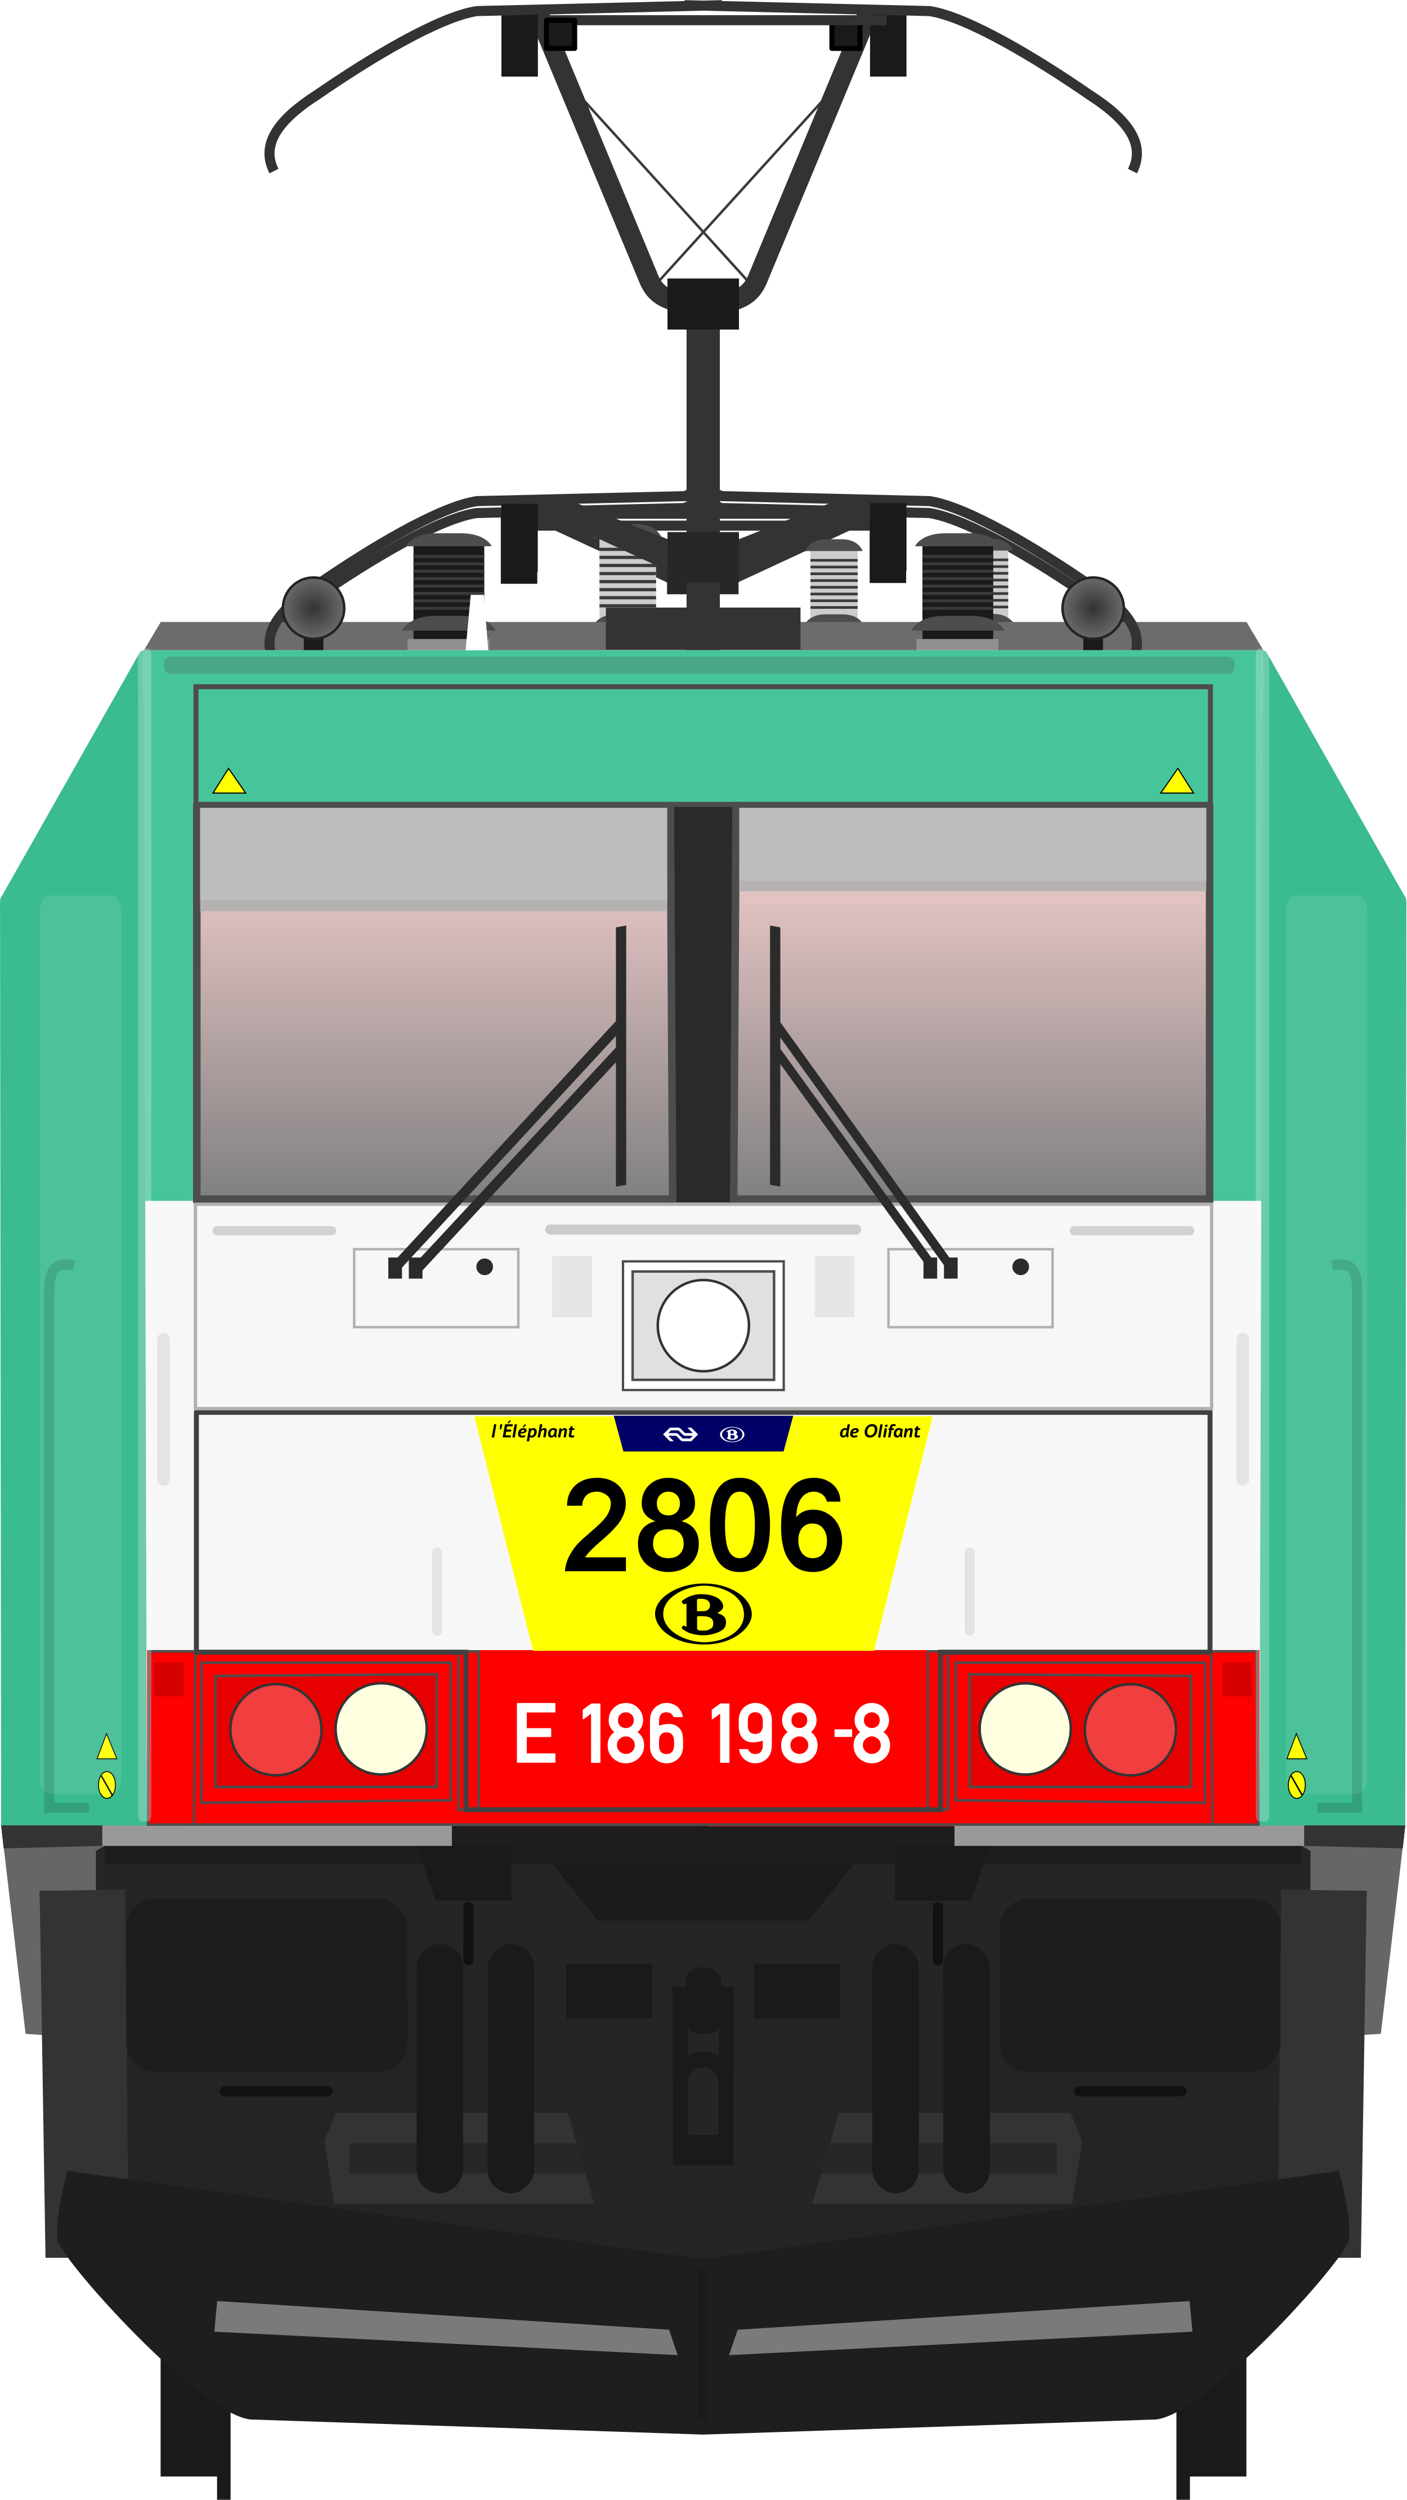 <?xml version="1.0" encoding="utf-8" standalone="no"?>
<!DOCTYPE svg PUBLIC "-//W3C//DTD SVG 1.1//EN" "http://www.w3.org/Graphics/SVG/1.1/DTD/svg11.dtd">
<svg version="1.1" width="290.89" height="516.46" xmlns="http://www.w3.org/2000/svg" xmlns:xlink="http://www.w3.org/1999/xlink">
<defs>
<linearGradient id="linearGradient6659"><stop stop-color="#333" offset="0"/><stop stop-color="#6c6c6c" offset="1"/></linearGradient>
<filter id="filter5092" x="-.314" y="-1.215" width="1.628" height="3.43" color-interpolation-filters="sRGB"><feGaussianBlur stdDeviation="13.84"/></filter>
<filter id="filter5092-1" x="-.314" y="-1.215" width="1.628" height="3.43" color-interpolation-filters="sRGB"><feGaussianBlur stdDeviation="13.84"/></filter>
<linearGradient id="linearGradient4798" x1="61.277" x2="169.78" y1="317.29" y2="316.65" gradientUnits="userSpaceOnUse"><stop stop-color="#ffd5d5" offset="0"/><stop stop-color="#808080" offset="1"/></linearGradient>
<linearGradient id="linearGradient6013" x1="84.508" x2="84.508" y1="163.72" y2="242.15" gradientTransform="matrix(1.102 0 0 1.102 -10.992 -81.878)" gradientUnits="userSpaceOnUse" xlink:href="#linearGradient4798"/>
<linearGradient id="linearGradient6021" x1="195.05" x2="195.05" y1="164.65" y2="242.15" gradientTransform="matrix(1.102 0 0 1.102 -10.988 -81.878)" gradientUnits="userSpaceOnUse" xlink:href="#linearGradient4798"/>
<radialGradient id="radialGradient6661" cx="-217.25" cy="124.75" r="6.344" gradientUnits="userSpaceOnUse" xlink:href="#linearGradient6659"/>
<radialGradient id="radialGradient6669" cx="62.316" cy="124.75" r="6.344" gradientUnits="userSpaceOnUse" xlink:href="#linearGradient6659"/>
<filter id="filter8046" x="-1.2" y="-.059" width="3.399" height="1.117" color-interpolation-filters="sRGB"><feGaussianBlur stdDeviation="0.823"/></filter>
<filter id="filter1348" x="-.774" y="-.11" width="2.547" height="1.219" color-interpolation-filters="sRGB"><feGaussianBlur stdDeviation="8.48"/></filter>
<filter id="filter1348-3" x="-.774" y="-.11" width="2.547" height="1.219" color-interpolation-filters="sRGB"><feGaussianBlur stdDeviation="8.48"/></filter>
<filter id="filter1550" x="-.687" y="-.014" width="2.374" height="1.028" color-interpolation-filters="sRGB"><feGaussianBlur stdDeviation="1.412"/></filter>
<filter id="filter1550-3" x="-.687" y="-.014" width="2.374" height="1.028" color-interpolation-filters="sRGB"><feGaussianBlur stdDeviation="1.412"/></filter>
<filter id="filter1657" x="-.03" y="-1.859" width="1.06" height="4.718" color-interpolation-filters="sRGB"><feGaussianBlur stdDeviation="2.754"/></filter>
</defs>
<g transform="matrix(1.04 0 0 1.04 -.059 4.53)" fill="#333">
<path d="m134.32 112.12-30.659-14.222 8.333-1.012 23.56 9.331z"/>
<path d="m145.07 112.12 30.659-14.222-8.333-1.012-23.56 9.331z"/>
</g>
<rect x="125.17" y="127.99" width="40.253" height="8.686" fill="#333"/>
<path d="m56.511 139.07c-2.907-5.766 1.341-10.911 8.911-15.766 10.778-7.434 25.202-16.136 33.075-17.309l50.663-1.22m84.922 34.291c2.907-5.766-1.341-10.911-8.911-15.766-10.778-7.434-25.202-16.136-33.075-17.309l-50.667-1.217" fill="none" stroke="#333" stroke-width="2.081"/>
<path d="m107.37 108.6h39.758m36.108 0h-39.758" fill="none" stroke="#333" stroke-width="2.081"/>
<g stroke-width="1.04">
<rect x="103.54" y="106.56" width="7.54" height="14.052" fill="#1a1a1a"/>
<rect transform="scale(-1,1)" x="-187.34" y="106.4" width="7.54" height="14.052" fill="#1a1a1a"/>
<rect x="137.91" y="112.39" width="14.784" height="10.387" fill="#272727"/>
</g>
<g transform="matrix(1 0 0 1 -36.734 -155.87)" fill="#1a1a1a">
<g transform="translate(-1.67,4.427)">
<rect x="71.611" y="627.74" width="13.436" height="35.357"/>
<rect x="83.278" y="647.91" width="2.796" height="20" stroke-width="1.07"/>
</g>
<rect transform="scale(-1,1)" x="-294.42" y="632.17" width="13.436" height="35.357"/>
<rect transform="scale(-1,1)" x="-282.75" y="652.34" width="2.796" height="20" stroke-width="1.07"/>
</g>
<g transform="matrix(.944 0 0 .944 10.382 73.166)">
<g transform="matrix(.736 0 0 1.002 133.85 -79.109)">
<rect x="89.144" y="120.51" width="14.067" height="22.166" fill="#ccc" stroke-width="2.504"/>
<rect x="87.969" y="140.28" width="16.272" height="2.69" fill="#909090"/>
<path d="m93.318 135.68h5.188c5.781-0.055 6.969 2.938 6.969 2.938h-18.589s1.219-2.882 6.438-2.938z" fill="#4d4d4d"/>
<path d="m93.563 119.28h4.744c5.287-0.049 6.372 2.584 6.372 2.584h-17.005s1.115-2.535 5.887-2.584z" fill="#4d4d4d"/>
<g fill="#3a3a3a">
<rect x="89.144" y="123.59" width="14.067" height=".585"/>
<rect x="89.144" y="125.06" width="14.067" height=".585"/>
<rect x="89.144" y="126.53" width="14.067" height=".585"/>
<rect x="89.144" y="128.01" width="14.067" height=".585"/>
<rect x="89.144" y="129.48" width="14.067" height=".585"/>
<rect x="89.144" y="130.95" width="14.067" height=".585"/>
<rect x="89.144" y="132.42" width="14.067" height=".585"/>
<rect x="89.144" y="133.89" width="14.067" height=".585"/>
</g>
</g>
<g transform="matrix(1.102,0,0,1.102,-9.548,-81.878)" fill="none" stroke="#3b3b3b" stroke-width=".5">
<path d="m129.04 60.447 36.8-40.528"/>
<path d="m147.9 60.447-36.8-40.528"/>
</g>
<g transform="matrix(.736 0 0 1.002 100.88 -79.007)">
<rect x="89.144" y="120.51" width="14.067" height="22.166" fill="#ccc" stroke-width="2.504"/>
<rect x="87.969" y="140.28" width="16.272" height="2.69" fill="#909090"/>
<path d="m93.318 135.68h5.188c5.781-0.055 6.969 2.938 6.969 2.938h-18.589s1.219-2.882 6.438-2.938z" fill="#4d4d4d"/>
<path d="m93.563 119.28h4.744c5.287-0.049 6.372 2.584 6.372 2.584h-17.005s1.115-2.535 5.887-2.584z" fill="#4d4d4d"/>
<g fill="#3a3a3a">
<rect x="89.144" y="123.59" width="14.067" height=".585"/>
<rect x="89.144" y="125.06" width="14.067" height=".585"/>
<rect x="89.144" y="126.53" width="14.067" height=".585"/>
<rect x="89.144" y="128.01" width="14.067" height=".585"/>
<rect x="89.144" y="129.48" width="14.067" height=".585"/>
<rect x="89.144" y="130.95" width="14.067" height=".585"/>
<rect x="89.144" y="132.42" width="14.067" height=".585"/>
<rect x="89.144" y="133.89" width="14.067" height=".585"/>
</g>
</g>
<g transform="matrix(.881 0 0 1.199 41.759 -105.81)">
<rect x="89.144" y="120.51" width="14.067" height="22.166" fill="#ccc" stroke-width="2.504"/>
<rect x="87.969" y="140.28" width="16.272" height="2.69" fill="#909090"/>
<path d="m93.318 135.68h5.188c5.781-0.055 6.969 2.938 6.969 2.938h-18.589s1.219-2.882 6.438-2.938z" fill="#4d4d4d"/>
<path d="m93.563 119.28h4.744c5.287-0.049 6.372 2.584 6.372 2.584h-17.005s1.115-2.535 5.887-2.584z" fill="#4d4d4d"/>
<g fill="#3a3a3a">
<rect x="89.144" y="123.59" width="14.067" height=".585"/>
<rect x="89.144" y="125.06" width="14.067" height=".585"/>
<rect x="89.144" y="126.53" width="14.067" height=".585"/>
<rect x="89.144" y="128.01" width="14.067" height=".585"/>
<rect x="89.144" y="129.48" width="14.067" height=".585"/>
<rect x="89.144" y="130.95" width="14.067" height=".585"/>
<rect x="89.144" y="132.42" width="14.067" height=".585"/>
<rect x="89.144" y="133.89" width="14.067" height=".585"/>
</g>
</g>
<g transform="matrix(1.102,0,0,1.102,-10.9,-75.267)" fill="#333">
<path d="m134.32 112.12-30.659-14.222 8.333-1.012 23.56 9.331z"/>
<path d="m145.07 112.12 30.659-14.222-8.333-1.012-23.56 9.331z"/>
</g>
<path d="m24.21 58.617-3.992 6.714s245.34-0.514 245.78 0l-3.992-6.714z" fill="#6c6c6c" stroke-width="1.102"/>
<rect x="121.7" y="55.461" width="42.622" height="9.197" fill="#333"/>
<g transform="matrix(1.102,0,0,1.102,-11.239,-81.878)">
<g transform="translate(94.399,-9.408)">
<rect x="89.144" y="120.51" width="14.067" height="22.166" fill="#1a1a1a" stroke-width="2.504"/>
<rect x="87.969" y="140.28" width="16.272" height="2.69" fill="#909090"/>
<path d="m93.318 135.68h5.188c5.781-0.055 6.969 2.938 6.969 2.938h-18.589s1.219-2.882 6.438-2.938z" fill="#4d4d4d"/>
<path d="m93.563 119.28h4.744c5.287-0.049 6.372 2.584 6.372 2.584h-17.005s1.115-2.535 5.887-2.584z" fill="#4d4d4d"/>
<g fill="#3a3a3a">
<rect x="89.144" y="123.59" width="14.067" height=".585"/>
<rect x="89.144" y="125.06" width="14.067" height=".585"/>
<rect x="89.144" y="126.53" width="14.067" height=".585"/>
<rect x="89.144" y="128.01" width="14.067" height=".585"/>
<rect x="89.144" y="129.48" width="14.067" height=".585"/>
<rect x="89.144" y="130.95" width="14.067" height=".585"/>
<rect x="89.144" y="132.42" width="14.067" height=".585"/>
<rect x="89.144" y="133.89" width="14.067" height=".585"/>
</g>
</g>
<g transform="translate(-6.749,-9.408)">
<rect x="89.144" y="120.51" width="14.067" height="22.166" fill="#1a1a1a" stroke-width="2.504"/>
<rect x="87.969" y="140.28" width="16.272" height="2.69" fill="#909090"/>
<path d="m93.318 135.68h5.188c5.781-0.055 6.969 2.938 6.969 2.938h-18.589s1.219-2.882 6.438-2.938z" fill="#4d4d4d"/>
<path d="m93.563 119.28h4.744c5.287-0.049 6.372 2.584 6.372 2.584h-17.005s1.115-2.535 5.887-2.584z" fill="#4d4d4d"/>
<g fill="#3a3a3a">
<rect x="89.144" y="123.59" width="14.067" height=".585"/>
<rect x="89.144" y="125.06" width="14.067" height=".585"/>
<rect x="89.144" y="126.53" width="14.067" height=".585"/>
<rect x="89.144" y="128.01" width="14.067" height=".585"/>
<rect x="89.144" y="129.48" width="14.067" height=".585"/>
<rect x="89.144" y="130.95" width="14.067" height=".585"/>
<rect x="89.144" y="132.42" width="14.067" height=".585"/>
<rect x="89.144" y="133.89" width="14.067" height=".585"/>
</g>
</g>
</g>
<path d="m48.999 67.189c-3.078-6.106 1.419-11.553 9.436-16.694 11.411-7.871 26.685-17.086 35.021-18.327l53.649-1.288m89.919 36.309c3.078-6.106-1.419-11.553-9.436-16.694-11.412-7.871-26.685-17.086-35.021-18.328l-53.649-1.288" fill="none" stroke="#333" stroke-width="2.204"/>
<g transform="matrix(1.102,0,0,1.102,-10.992,-81.878)">
<rect x="215.3" y="129.06" width="3.901" height="6.172" fill="#1a1a1a"/>
<circle transform="scale(-1,1)" cx="-217.25" cy="124.75" r="6.094" fill="url(#radialGradient6661)" stroke="#232323" stroke-linecap="round" stroke-linejoin="round" stroke-width=".5"/>
<rect x="60.365" y="128.92" width="3.901" height="6.172" fill="#1a1a1a"/>
<circle cx="62.316" cy="124.75" r="6.094" fill="url(#radialGradient6669)" stroke="#232323" stroke-linecap="round" stroke-linejoin="round" stroke-width=".5"/>
</g>
<path d="m102.85 34.93h42.098m38.233 0h-42.098" fill="none" stroke="#333" stroke-width="2.204"/>
<rect x="98.793" y="32.77" width="7.984" height="14.879" fill="#1a1a1a" stroke-width="1.102"/>
<path d="m143.01-11.941v89.222" fill="none" stroke="#333" stroke-width="7.293"/>
<rect transform="scale(-1,1)" x="-187.53" y="32.594" width="7.984" height="14.879" fill="#1a1a1a" stroke-width="1.102"/>
<path d="m106.48-75.626 24.316 58.429c1.375 3.554 3.315 6.887 15.605 6.17m33.152-64.599-24.316 58.429c-1.375 3.554-3.315 6.887-15.605 6.17" fill="none" stroke="#333" stroke-width="4.407"/>
<g stroke-width="1.102">
<path d="m-4.623 327.08 12.061 86.74 33.36 34.38c83.238 7.658 121.2 0.211 204.43 0l33.36-34.387 12.061-86.737z" fill="#242424"/>
<rect x="103.41" y="324.74" width="83.145" height="22.326" ry="0" fill="#1a1a1a"/>
<path d="m62.562 384.91-2.541 6.169 2.178 13.789h161.63l2.178-13.789-2.541-6.169h-82.382z" fill="#333"/>
<rect x="65.513" y="391.55" width="154.99" height="6.672" fill="#272727"/>
<path d="m9.215 326.49 1.089 32.661h95.446l15.969 54.437c20.728 4.821 21.971 4.805 42.587 0l15.969-54.437h95.444l1.089-32.661h-97.623l-13.066 16.33h-46.215l-13.066-16.33z" fill="#252525"/>
<path d="m20.465 64.82 0.363 256.94h244.36l0.36-256.94h-122.66z" fill="#f7f7f7"/>
<path d="m274.12 321.69-10.717 0.436h-121.58v8.388h132.3z" fill="#1d1d1d"/>
</g>
<g transform="matrix(1.059,0,0,1.059,422.69,-46.794)" fill="#fff">
<circle cx="148.67" cy="144.31" r="0"/>
<circle cx="148.67" cy="144.46" r="0"/>
<circle cx="148.67" cy="144.07" r="0"/>
<g transform="translate(-1e-5)">
<path d="m-312.18 93.942h2.743l0.959 12.548h-4.861z" fill="#fff"/>
</g>
</g>
<g stroke-width="1.102">
<path d="m20.465 64.82v120.49h245.08v-120.49h-122.65z" fill="#46c59a"/>
<path d="m134.72 98.688v87.026h16.582v-87.023s-16.533-0.128-16.582 0z" fill="#2a2a2a"/>
<path d="m21.191 283.63v38.57s244-7.7e-4 243.64 0v-38.57z" fill="#f00"/>
<path d="m31.797 283.9-0.33 37.924h223.09l-0.33-37.924h-62.029v34.658h-98.365v-34.658z" fill="none" stroke="#4d4d4d" stroke-width=".526"/>
</g>
<rect x="31.926" y="72.797" width="222.17" height="25.738" fill="none" stroke="#4d4d4d" stroke-linecap="round" stroke-width="1.102"/>
<path d="m253.92 99.294v85.646h-104.23l0.513-85.409z" fill="url(#linearGradient6021)" stroke="#4d4d4d" stroke-width="1.653"/>
<path d="m265.56 64.82c0.476 0.024 0.79 0.33 1.025 0.777l29.91 52.787c0.456 0.591 0.524 1.031 0.523 1.735l-0.247 202.37h-31.936z" fill="#3bbb90" stroke-width="1.102"/>
<path d="m280.79 199.46c5.181-1.103 5.262 2.214 5.444 5.444v113.23h-8.71" fill="none" stroke="#32a17b" stroke-width="2.204"/>
<path d="m249.83 289.28v24.316h-48.45v-24.678z" fill="#e70000" stroke="#4d4d4d" stroke-width=".551"/>
<path d="m261.21 215.61v30.666" fill="none" stroke="#e4e4e4" stroke-linecap="round" stroke-width="2.754"/>
<path d="m296.77 322.01-5.353 45.617-4.407 0.257 1.327-31.564h-12.318v-8.725l-1.903-1.099v-4.486z" fill="#666" stroke-width="1.102"/>
<path d="m288.33 336.31-1.283 80.321h-18.22l0.77-80.577z" fill="#333" stroke-width="1.102"/>
<circle transform="scale(-1,1)" cx="-213.54" cy="300.89" r="9.98" fill="#ffffe0" stroke="#333" stroke-linecap="round" stroke-linejoin="round" stroke-width=".551"/>
<circle transform="scale(-1,1)" cx="-236.58" cy="301.08" r="9.98" fill="#ff9494" fill-opacity=".424" stroke="#333" stroke-linecap="round" stroke-linejoin="round" stroke-width=".551"/>
<rect transform="scale(-1,1)" x="-173.01" y="352.24" width="18.872" height="11.976" ry="0" fill="#1a1a1a" stroke-width="1.102"/>
<path d="m205.68 326.49-3.992 11.976h-16.694v-11.976z" fill="#1a1a1a" stroke-width="1.102"/>
<path d="m194.43 339.9v11.614" fill="none" stroke="#111" stroke-linecap="round" stroke-width="2.204"/>
<path d="m247.78 380.2h-22.5" fill="none" stroke="#111" stroke-linecap="round" stroke-width="2.204"/>
<g stroke-width="1.102">
<path d="m263.2 286.29h-6.481v7.497h6.481z" fill="#d70000"/>
<rect transform="scale(-1,1)" x="-187.53" y="-75.626" width="7.984" height="14.879" fill="#1a1a1a"/>
<rect transform="scale(-1,1)" x="-177.37" y="-73.086" width="6.17" height="6.17" fill="#1a1a1a" stroke="#000" stroke-linecap="round" stroke-linejoin="round"/>
</g>
<path d="m148 396.31v-17.782c0-6.969-9.98-7.137-9.98 0v17.782" fill="none" stroke="#1a1a1a" stroke-width="3.305"/>
<path d="m252.92 317.04v-30.666h-54.618v30.122z" fill="none" stroke="#4d4d4d" stroke-width=".551"/>
<path d="m274.62 322.01h-76.575v4.473h76.575z" fill="#999" stroke-width="1.102"/>
<path d="m296.77 322.01h-22.137v4.473l21.593 0.544z" fill="#333" stroke-width="1.102"/>
<path d="m246.97 90.656 3.419 5.41h-7.171z" fill="#ff0" stroke="#000" stroke-width=".246"/>
<g transform="matrix(1.102,0,0,1.102,52.48,-288.77)" fill="#1a1a1a" fill-rule="evenodd">
<rect x="115.74" y="577.79" width="9.25" height="49.502" ry="4.625"/>
<rect x="129.87" y="577.79" width="9.25" height="49.502" ry="4.625"/>
</g>
<path d="m11.907 321.69 10.717 0.436h121.58v8.388h-132.3z" fill="#1d1d1d" stroke-width="1.102"/>
<path d="m32.105 99.294v85.646h104.22l-0.513-85.409z" fill="url(#linearGradient6013)" stroke="#4d4d4d" stroke-width="1.653"/>
<g transform="matrix(1.102,0,0,1.102,-10.992,-81.878)" fill="none" stroke="#b1b1b1" stroke-width=".5">
<path d="m209.18 252.06v15.48h-32.61v-15.48z"/>
<path d="m70.386 252.06v15.48h32.614v-15.48z"/>
</g>
<g transform="matrix(1.102,0,0,1.102,-10.081,-81.878)" fill="#e6e6e6">
<path d="m169.01 253.38v12.188h-7.92v-12.19z"/>
<path d="m108.9 253.36v12.232h7.92v-12.23z"/>
</g>
<g transform="matrix(1.102,0,0,1.102,-5.965,-79.76)" fill="none" stroke="#d1d1d1" stroke-linecap="round">
<path d="m231.87 246.46h-22.94" stroke-width="1.81"/>
<path d="m38.575 246.46h22.777" stroke-width="1.804"/>
</g>
<path d="m20.465 64.82c-0.476 0.024-0.79 0.33-1.025 0.777l-29.909 52.785c-0.456 0.584-0.524 1.025-0.523 1.73l0.247 202.37h31.936z" fill="#3bbb90" stroke-width="1.102"/>
<path d="m5.223 199.46c-5.181-1.103-5.262 2.214-5.444 5.444v113.24h8.71" fill="none" stroke="#32a17b" stroke-width="2.204"/>
<path d="m36.193 289.28v24.316h48.448v-24.678z" fill="#e70000" stroke="#4d4d4d" stroke-width=".551"/>
<path d="m24.82 215.61v30.666" fill="none" stroke="#e4e4e4" stroke-linecap="round" stroke-width="2.754"/>
<path d="m-10.745 322.01 5.353 45.617 3.987 0.257-0.907-31.564h12.317v-8.725l1.903-1.099v-4.486z" fill="#666" stroke-width="1.102"/>
<path d="m-2.313 336.31 1.283 80.32h18.219l-0.769-80.57z" fill="#333" stroke-width="1.102"/>
<g transform="matrix(1.102,0,0,1.102,-10.992,-81.878)" fill="#1d1d1d">
<rect transform="scale(-1,1)" x="-254.48" y="380.99" width="55.858" height="34.458" ry="5.661"/>
<rect x="25.087" y="380.99" width="55.858" height="34.458" ry="5.661"/>
</g>
<g stroke-linecap="round">
<g transform="matrix(1.102,0,0,1.102,-10.992,-81.878)" fill="none" stroke="#e4e4e4" stroke-width="2">
<path d="m86.856 312.34v15.482"/>
<path d="m192.71 312.34v15.482"/>
</g>
<circle cx="72.48" cy="300.87" r="9.98" fill="#ffffe0" stroke="#333" stroke-linejoin="round" stroke-width=".551"/>
<circle cx="49.436" cy="301.06" r="9.98" fill="#ff9494" fill-opacity=".424" stroke="#333" stroke-linejoin="round" stroke-width=".551"/>
</g>
<rect x="113.01" y="352.24" width="18.872" height="11.976" ry="0" fill="#1a1a1a" stroke-width="1.102"/>
<path d="m80.346 326.49 3.992 11.976h16.696v-11.976z" fill="#1a1a1a" stroke-width="1.102"/>
<path d="m91.596 339.9v11.614" fill="none" stroke="#111" stroke-linecap="round" stroke-width="2.204"/>
<path d="m38.248 380.2h22.5" fill="none" stroke="#111" stroke-linecap="round" stroke-width="2.204"/>
<path d="m22.822 286.29h6.481v7.497h-6.481z" fill="#d70000" stroke-width="1.102"/>
<path d="m102.85-73.086h42.098m38.233 0h-42.098" fill="none" stroke="#333" stroke-width="2.204"/>
<g transform="matrix(1.102,0,0,1.102,-10.992,-81.878)" fill="#1a1a1a">
<rect x="99.647" y="5.674" width="7.247" height="13.505"/>
<rect x="108.6" y="7.98" width="5.6" height="5.6" stroke="#000" stroke-linecap="round" stroke-linejoin="round"/>
<rect x="136.24" y="394.69" width="7.082" height="13.176" ry="2.8"/>
</g>
<path d="m33.108 317.04v-30.666h54.618v30.122z" fill="none" stroke="#4d4d4d" stroke-width=".551"/>
<path d="m137.93 377.47v-18.508h10.162v17.964" fill="none" stroke="#1a1a1a" stroke-width="3.305"/>
<path d="m11.393 322.01h76.575v4.473h-76.575z" fill="#999" stroke-width="1.102"/>
<path d="m-10.745 322.01h22.139v4.473l-21.593 0.544z" fill="#333" stroke-width="1.102"/>
<path d="m39.056 90.656-3.419 5.41h7.171z" fill="#ff0" stroke="#000" stroke-width=".246"/>
<g transform="matrix(-1.102,0,0,1.102,233.54,-288.77)" fill="#1a1a1a" fill-rule="evenodd">
<rect x="115.74" y="577.79" width="9.25" height="49.502" ry="4.625"/>
<rect x="129.87" y="577.79" width="9.25" height="49.502" ry="4.625"/>
</g>
<path d="m48.999-40.06c-3.078-6.106 1.42-11.553 9.437-16.694 11.411-7.871 26.685-17.086 35.02-18.328l53.649-1.288m89.914 36.309c3.085-6.106-1.421-11.553-9.431-16.694-11.414-7.871-26.684-17.086-35.025-18.328l-53.644-1.288" fill="none" stroke="#333" stroke-width="2.204"/>
<path d="m3.771 397.61s-2.883 10.71-2.178 14.88c-0.449 3.336 32.661 40.283 43.185 39.557l98.232 3.274 98.23-3.274c10.524 0.726 43.637-36.221 43.187-39.557 0.706-4.17-2.178-14.88-2.178-14.88l-139.24 19.28z" fill="#1e1e1e" stroke-width="1.102"/>
<g transform="matrix(1.102,0,0,1.102,-10.992,-81.878)">
<path d="m123.81 254.47v25.555h31.943v-25.55z" fill="#fff" stroke="#4d4d4d" stroke-width=".462"/>
<path d="m125.72 256.48v21.529h28.113v-21.53z" fill="#e0e0e0" stroke="#4d4d4d" stroke-width=".5"/>
<circle cx="139.78" cy="267.24" r="9.058" fill="#fff" stroke="#333" stroke-linecap="round" stroke-linejoin="round" stroke-width=".5"/>
</g>
<path d="m109.52 191.59h66.977" fill="none" stroke="#cbcbcb" stroke-linecap="round" stroke-width="2.204"/>
<g transform="matrix(1.102,0,0,1.102,-17.058,-81.878)" fill="#7a7a7a">
<path transform="matrix(.871 0 0 .393 15.386 305.61)" d="m38.21 395.28 103.1 14.493 1.976 12.846-105.74-11.858z" filter="url(#filter5092)"/>
<path transform="matrix(-.871 0 0 .393 275.19 305.61)" d="m38.21 395.28 103.1 14.493 1.976 12.846-105.74-11.858z" filter="url(#filter5092-1)"/>
</g>
<g stroke-width="1.102">
<path d="m32.83 119.57h102.3v-20.276h-102.3z" fill="#bdbdbd"/>
<path d="m253.2 115.21h-102.3v-15.914h102.3z" fill="#bdbdbd"/>
<rect x="150.9" y="115.21" width="102.29" height="2.359" fill="#afafaf" fill-opacity=".878"/>
<rect x="32.83" y="119.57" width="102.29" height="2.359" fill="#afafaf" fill-opacity=".878"/>
<rect x="135.19" y="-16.557" width="15.654" height="11.179" fill="#1a1a1a"/>
</g>
<path d="m21.785 283.9-0.359 37.924h243.17l-0.359-37.924h-67.613v34.658h-107.22v-34.658z" fill="none" stroke="#4d4d4d" stroke-width=".549"/>
<path d="m32.015 231.6v52.492h59.036v34.477h103.94v-34.477h59.019v-52.495h-221.99z" fill="none" stroke="#404040" stroke-width="1.085"/>
<rect x="135.19" y="38.94" width="15.654" height="10.998" fill="#272727" stroke-width="1.102"/>
<rect x="137.69" y="389.77" width="10.65" height="6.544" fill="#1a1a1a" stroke-width="1.102"/>
<rect transform="matrix(1.175 0 0 .976 -21.255 -21.03)" x="138.96" y="450.97" width="1.647" height="33.763" fill="#1a1a1a" fill-opacity=".878" filter="url(#filter8046)"/>
</g>
<rect x="40.402" y="248.8" width="210.09" height="42.235" ry="0" fill="none" stroke="#b0b0b0" stroke-linecap="round" stroke-linejoin="round" stroke-width=".688" style="paint-order:stroke fill markers"/>
<path d="m22.017 358.18-1.955 5.191h4.1z" fill="#ff0" stroke="#000" stroke-width=".182"/>
<g transform="translate(-.279)" stroke="#000">
<ellipse cx="22.393" cy="368.78" rx="1.758" ry="2.776" fill="#ff0" stroke-width=".2"/>
<path d="m21.19 366.83 2.313 4.072" fill="none" stroke-width=".3"/>
</g>
<g transform="translate(-1.715)" fill="#fff" fill-opacity=".089">
<rect transform="matrix(.642 0 0 1 9.605 0)" x=".495" y="184.97" width="26.306" height="185.69" ry="3.303" filter="url(#filter1348)" style="paint-order:fill markers stroke"/>
<rect transform="matrix(.642 0 0 1 267.2 .002)" x=".495" y="184.97" width="26.306" height="185.69" ry="3.303" filter="url(#filter1348-3)" style="paint-order:fill markers stroke"/>
</g>
<g transform="translate(.358)">
<rect transform="matrix(.559 0 0 1.007 114.74 -2.769)" x="258.55" y="135.8" width="4.932" height="240.66" ry="1.306" fill="#fff" fill-opacity=".247" filter="url(#filter1550)" style="paint-order:fill markers stroke"/>
<rect transform="matrix(.559 0 0 1.007 -116.34 -2.769)" x="258.55" y="135.8" width="4.932" height="240.66" ry="1.306" fill="#fff" fill-opacity=".248" filter="url(#filter1550-3)" style="paint-order:fill markers stroke"/>
<rect x="33.562" y="135.68" width="221.3" height="3.556" ry="1.306" fill="#4d4d4d" fill-opacity=".247" filter="url(#filter1657)" style="paint-order:fill markers stroke"/>
</g>
<g transform="matrix(1.04 0 0 1.04 1.257 -4.161)">
<g transform="translate(-2)">
<rect transform="matrix(-0 1 .985 -.174 0 0)" x="210" y="125.11" width="51.497" height="2.073" fill="#2b2b2b" stroke-width=".814"/>
<path d="m83.854 255.9 40.346-43.38" fill="#434343" stroke="#2b2b2b" stroke-width="2"/>
<path d="m79.256 255.9 44.944-48.62" fill="#434343" stroke="#2b2b2b" stroke-width="2"/>
<rect x="77.985" y="253.81" width="2.717" height="4.2" fill="#2a2a2a"/>
<rect x="82.061" y="253.81" width="2.717" height="4.2" fill="#2a2a2a"/>
</g>
<g transform="matrix(-1,0,0,1,267.15,0)">
<rect transform="matrix(-0 1 .985 -.174 0 0)" x="208.23" y="114.96" width="51.497" height="2.073" fill="#2b2b2b" stroke-width=".814"/>
<path d="m82.754 255.98 31.489-43.518" fill="#434343" stroke="#2b2b2b" stroke-width="1.77"/>
<path d="m79.165 255.98 35.079-48.784" fill="#434343" stroke="#2b2b2b" stroke-width="1.77"/>
<rect x="77.985" y="253.81" width="2.717" height="4.2" fill="#2a2a2a"/>
<rect x="82.061" y="253.81" width="2.717" height="4.2" fill="#2a2a2a"/>
</g>
<circle cx="95.141" cy="255.66" r=".659" fill="#2b2b2b" stroke="#2b2b2b" stroke-linecap="round" stroke-width="2"/>
<circle cx="201.7" cy="255.66" r=".659" fill="#2b2b2b" stroke="#2b2b2b" stroke-linecap="round" stroke-width="2"/>
</g>
<g transform="translate(-2.5417e-6 -2.2552e-6)" stroke="#000">
<path d="m268.02 358.18-1.955 5.191h4.1z" fill="#ff0" stroke-width=".182"/>
<g transform="translate(245.72,1.9739e-6)">
<ellipse cx="22.393" cy="368.78" rx="1.758" ry="2.776" fill="#ff0" stroke-width=".2"/>
<path d="m21.19 366.83 2.313 4.072" fill="none" stroke-width=".3"/>
</g>
</g>
<path d="m98.067 292.63 12.133 48.429h70.49l12.133-48.429z" fill="#ff0" stroke-width="1.185"/>
<g transform="translate(.073)">
<path d="m123.36 305.32q2.695 0 4.323 1.471 1.628 1.471 1.628 3.828 0 1.198-0.482 2.344-0.469 1.133-1.198 2.018-0.729 0.885-1.706 1.823-0.964 0.924-1.862 1.667-0.885 0.742-1.784 1.628-0.885 0.885-1.393 1.654h8.45v2.865h-12.617q0.13-1.68 0.951-3.242 0.833-1.562 1.888-2.617 0.664-0.677 1.732-1.589 1.081-0.924 1.836-1.602 0.768-0.677 1.523-1.497 0.755-0.82 1.159-1.693 0.404-0.885 0.404-1.81 0-1.029-0.898-1.706-0.898-0.677-2.005-0.677-1.393 0-2.175 0.781-0.781 0.768-0.846 2.122h-3.125q0-2.617 1.693-4.193 1.693-1.575 4.505-1.575z"/>
<path d="m140.48 324.41q-1.12 0.378-2.37 0.378t-2.37-0.378q-1.12-0.378-2.005-1.081-0.872-0.703-1.393-1.836-0.521-1.133-0.521-2.526 0-3.75 3.594-4.688-2.812-1.042-2.812-3.685 0-2.331 1.55-3.802 1.562-1.471 3.958-1.471 2.396 0 3.945 1.471 1.562 1.471 1.562 3.802 0 2.643-2.812 3.685 3.594 0.938 3.594 4.688 0 1.393-0.521 2.526-0.521 1.133-1.406 1.836-0.872 0.703-1.992 1.081zm-4.115-12.005q0.651 0.677 1.745 0.677t1.732-0.677q0.651-0.69 0.651-1.771 0-1.159-0.69-1.797-0.69-0.651-1.693-0.651-1.003 0-1.693 0.651-0.69 0.638-0.69 1.797 0 1.081 0.638 1.771zm-0.586 8.698q0.846 0.82 2.331 0.82 1.484 0 2.318-0.82 0.846-0.82 0.846-2.135 0-1.484-0.82-2.253-0.807-0.768-2.344-0.768t-2.357 0.768q-0.807 0.768-0.807 2.253 0 1.315 0.833 2.135z"/>
<path d="m152.87 324.79q-6.172 0-6.172-9.74 0-9.727 6.172-9.727 6.25 0 6.25 9.727 0 9.74-6.25 9.74zm0-16.602q-1.575 0-2.318 1.641-0.729 1.628-0.729 5.221 0 3.594 0.729 5.234 0.742 1.641 2.318 1.641 1.589 0 2.357-1.654t0.768-5.221q0-3.568-0.768-5.208-0.768-1.654-2.357-1.654z"/>
<path d="m161.41 315.49q0-2.162 0.312-3.867 0.326-1.719 0.911-2.891 0.586-1.172 1.432-1.94 0.859-0.768 1.888-1.12 1.042-0.352 2.305-0.352 2.318 0 3.867 1.38 1.55 1.367 1.55 3.555l-2.773-0.013q-0.312-1.068-1.068-1.562-0.742-0.495-1.615-0.495-1.719 0-2.656 1.38-0.938 1.367-1.029 3.88 1.276-1.55 3.542-1.55 1.719 0 3.086 0.885 1.38 0.872 2.122 2.357 0.742 1.471 0.742 3.242 0 1.784-0.703 3.229-0.703 1.432-2.083 2.305-1.38 0.872-3.203 0.872-1.289 0-2.331-0.365-1.042-0.365-1.758-1.042-0.703-0.677-1.211-1.523-0.508-0.859-0.794-1.94t-0.417-2.148q-0.117-1.081-0.117-2.279zm6.458-0.729q-1.341 0-2.122 0.951-0.768 0.938-0.768 2.539 0 1.575 0.781 2.63 0.781 1.042 2.188 1.042 1.393 0 2.175-0.977 0.781-0.977 0.781-2.591 0-1.575-0.807-2.578-0.794-1.016-2.227-1.016z"/>
</g>
<g transform="matrix(.116 0 0 .116 136.85 327.2)" stroke-width=".626">
<path transform="matrix(1.596 0 0 1.598 -12.34 -.74)" d="m54.621 0.178c-30.187 0-54.547 16.514-54.547 33.638 2.19e-4 16.434 20.349 34.26 54.547 34.36 33.095 0.2 53.449-18.827 53.449-33.559-0.1-18.326-23.563-34.439-53.449-34.439zm0.199 2.502c17.952 0 44.528 9.214 44.518 32.248 0 20.329-24.459 30.744-44.115 30.744-19.657 0-46.043-11.517-46.043-31.746 0.11-19.739 27.288-31.246 45.64-31.246z"/>
<path transform="matrix(1.596 0 0 1.598 -12.34 -.74)" d="m51.803 12.084c-11.924 0-19.447 5.919-20.75 6.82-1.404 0.902-1.405 1.391-0.803 2.393 0.501 0.911 0.502 1.012 1.395 1.713 0.902 0.701 1.805-1e-3 2.607-0.301 0.913-0.31 0.912 0.691 0.912 0.691v23.844c0 1.202-1.103 1.002-1.103 1.002s-0.602-0.601-1.204-1.002c-0.501-0.4-0.801-0.299-1.302 0.102l-1.305 1.3c-0.802 0.892-0.302 1.292 0.1 1.903 0.401 0.591 2.107 1.802 5.617 3.695 3.51 1.903 11.031 3.707 17.349 3.707 6.319 0 12.346-1.303 17.25-3.406 4.814-2.103 8.725-4.516 8.725-11.416 0-7.02-6.117-8.623-8.123-9.324-1.916-0.691-1.114-0.992-0.111-1.493 1.013-0.49 5.014-3.102 5.125-6.507 0-3.305-3.008-7.111-4.713-8.412-1.705-1.202-7.732-5.309-19.666-5.309zm-1.543 5.129c1.636-0.03 3.047 0.088 3.047 0.088s8.132 0.401 8.132 7.111c0 6.61-7.019 6.609-7.019 6.609s-5.316 0.1-6.318 0.1c-1.414 0-1.204-0.801-1.204-0.801v-11.617s-0.109-1.202 1.696-1.402c0.551-0.053 1.12-0.078 1.666-0.088zm1.465 19.375c0.46 5e-3 0.956 0.016 1.482 0.041 7.622 0.1 11.834 2.404 11.834 7.512 0 5.207-1.396 5.708-4.404 7.31-3.109 1.602-6.118 1.201-9.828 1.201-3.811 0-3.811-2.402-3.811-2.402v-12.018s-0.099-1.503 1.596-1.603c0.677 0 1.749-0.055 3.131-0.041z"/>
</g>
<g transform="translate(-1.601)" fill="#fff">
<path d="m108.57 364.18q-0.102 0-0.102-0.102v-12.128q0-0.102 0.102-0.102h7.753q0.102 0 0.102 0.102v1.744q0 0.102-0.102 0.102h-5.814v3.25h4.943q0.102 0 0.102 0.102v1.642q0 0.093-0.102 0.093h-4.943v3.368h5.814q0.102 0 0.102 0.102v1.726q0 0.102-0.102 0.102z"/>
<path d="m123.9 364.21q-0.102 0-0.102-0.102v-10.054q-0.389 0.288-0.779 0.584-0.389 0.288-0.779 0.567-0.059 0.042-0.11 0.017-0.051-0.034-0.051-0.102v-1.837q0-0.017 8e-3 -0.042 0.017-0.025 0.034-0.042l1.744-1.261h1.769q0.102 0 0.102 0.102v12.069q0 0.102-0.102 0.102z"/>
<path d="m129.37 355.39q0 0.812 0.491 1.219 0.516 0.415 1.134 0.415t1.126-0.415q0.508-0.415 0.508-1.219 0-0.787-0.508-1.202-0.482-0.423-1.126-0.423-0.626 0-1.134 0.423-0.491 0.406-0.491 1.202zm-2.141 5.188q0-0.872 0.339-1.549 0.347-0.677 1.016-1.168-0.516-0.482-0.829-1.066-0.313-0.584-0.313-1.371 0-1.498 1.016-2.539 1.041-1.05 2.539-1.05 1.506 0 2.531 1.05 1.032 1.058 1.032 2.539 0 0.389-0.085 0.728-0.085 0.339-0.237 0.643-0.152 0.296-0.364 0.567-0.212 0.262-0.457 0.499 1.354 0.973 1.354 2.717 0 0.812-0.288 1.49-0.279 0.677-0.838 1.202-0.55 0.491-1.219 0.762-0.669 0.262-1.43 0.262-1.549 0-2.649-1.024-1.117-1.05-1.117-2.691zm1.921-0.017q0 0.389 0.144 0.719 0.152 0.33 0.406 0.576 0.567 0.516 1.295 0.516t1.295-0.516q0.271-0.254 0.415-0.576 0.144-0.33 0.144-0.719 0-0.787-0.559-1.295-0.55-0.525-1.295-0.525-0.728 0-1.295 0.525-0.55 0.508-0.55 1.295z"/>
<path d="m135.98 355.4q8e-3 -0.846 0.288-1.506 0.279-0.669 0.787-1.143 0.482-0.44 1.083-0.677 0.601-0.245 1.261-0.245 1.202 0 2.175 0.719 0.914 0.728 1.193 2.099 0.017 0.051-0.017 0.085-0.034 0.034-0.085 0.034h-1.735q-0.068 0-0.093-0.059-0.381-0.931-1.447-0.956-1.532 0.042-1.532 1.76v0.999q0.55-0.161 1.092-0.254 0.55-0.093 1.041-0.085 1.185 0 2.031 0.829 0.812 0.855 0.804 2.632v1.1q-0.025 1.735-1.032 2.641-0.948 0.897-2.395 0.939-1.405-0.042-2.344-0.931-1.066-0.931-1.075-2.641zm1.879 5.239q8e-3 1.735 1.54 1.752 1.498-8e-3 1.557-1.752v-0.99q-0.068-1.718-1.557-1.752-1.532 0.042-1.54 1.752z"/>
<path d="m150.58 364.2q-0.102 0-0.102-0.102v-10.054q-0.389 0.288-0.779 0.584-0.389 0.288-0.779 0.567-0.059 0.042-0.11 0.017-0.051-0.034-0.051-0.102v-1.837q0-0.017 8e-3 -0.042 0.017-0.025 0.034-0.042l1.744-1.261h1.769q0.102 0 0.102 0.102v12.069q0 0.102-0.102 0.102z"/>
<path d="m154.33 355.39q8e-3 -0.838 0.288-1.498 0.279-0.669 0.787-1.143 0.482-0.44 1.083-0.677 0.601-0.245 1.261-0.245 1.397 0 2.395 0.923 1.007 0.931 1.032 2.649v5.332q-0.017 0.821-0.288 1.498-0.271 0.677-0.745 1.143-0.482 0.432-1.092 0.677-0.601 0.245-1.303 0.262-1.21-0.034-2.133-0.745v8e-3q-0.482-0.372-0.787-0.889-0.296-0.525-0.432-1.202-0.017-0.042 8e-3 -0.076 0.034-0.034 0.085-0.034h1.726q0.059 0 0.093 0.068 0.381 0.948 1.439 0.948 1.498-8e-3 1.557-1.752v-1.007q-0.559 0.169-1.109 0.262-0.55 0.093-1.032 0.076-1.168 0.025-2.023-0.846h8e-3q-0.838-0.838-0.821-2.615zm1.879 1.1q0 1.726 1.54 1.752 1.506-0.025 1.557-1.752v-0.99q-0.068-1.718-1.557-1.752-1.532 0.042-1.54 1.752z"/>
<path d="m165.23 355.39q0 0.812 0.491 1.219 0.516 0.415 1.134 0.415t1.126-0.415q0.508-0.415 0.508-1.219 0-0.787-0.508-1.202-0.482-0.423-1.126-0.423-0.626 0-1.134 0.423-0.491 0.406-0.491 1.202zm-2.141 5.188q0-0.872 0.339-1.549 0.347-0.677 1.016-1.168-0.516-0.482-0.829-1.066-0.313-0.584-0.313-1.371 0-1.498 1.016-2.539 1.041-1.05 2.539-1.05 1.506 0 2.531 1.05 1.032 1.058 1.032 2.539 0 0.389-0.085 0.728-0.085 0.339-0.237 0.643-0.152 0.296-0.364 0.567-0.212 0.262-0.457 0.499 1.354 0.973 1.354 2.717 0 0.812-0.288 1.49-0.279 0.677-0.838 1.202-0.55 0.491-1.219 0.762-0.669 0.262-1.43 0.262-1.549 0-2.649-1.024-1.117-1.05-1.117-2.691zm1.921-0.017q0 0.389 0.144 0.719 0.152 0.33 0.406 0.576 0.567 0.516 1.295 0.516t1.295-0.516q0.271-0.254 0.415-0.576 0.144-0.33 0.144-0.719 0-0.787-0.559-1.295-0.55-0.525-1.295-0.525-0.728 0-1.295 0.525-0.55 0.508-0.55 1.295z"/>
<path d="m180.22 355.39q0 0.812 0.491 1.219 0.516 0.415 1.134 0.415t1.126-0.415q0.508-0.415 0.508-1.219 0-0.787-0.508-1.202-0.482-0.423-1.126-0.423-0.626 0-1.134 0.423-0.491 0.406-0.491 1.202zm-2.141 5.188q0-0.872 0.339-1.549 0.347-0.677 1.016-1.168-0.516-0.482-0.829-1.066-0.313-0.584-0.313-1.371 0-1.498 1.016-2.539 1.041-1.05 2.539-1.05 1.506 0 2.531 1.05 1.032 1.058 1.032 2.539 0 0.389-0.085 0.728-0.085 0.339-0.237 0.643-0.152 0.296-0.364 0.567-0.212 0.262-0.457 0.499 1.354 0.973 1.354 2.717 0 0.812-0.288 1.49-0.279 0.677-0.838 1.202-0.55 0.491-1.219 0.762-0.669 0.262-1.43 0.262-1.549 0-2.649-1.024-1.117-1.05-1.117-2.691zm1.921-0.017q0 0.389 0.144 0.719 0.152 0.33 0.406 0.576 0.567 0.516 1.295 0.516t1.295-0.516q0.271-0.254 0.415-0.576 0.144-0.33 0.144-0.719 0-0.787-0.559-1.295-0.55-0.525-1.295-0.525-0.728 0-1.295 0.525-0.55 0.508-0.55 1.295z"/>
</g>
<path d="m126.89 292.49h37.109l-2 7.392h-33.109z" fill="#006"/>
<g transform="matrix(.86 0 0 .86 17.981 41.761)" fill="#fff">
<g transform="matrix(.034 0 0 .034 152.6 294.23)" stroke-width=".626">
<path transform="matrix(1.596 0 0 1.598 -12.34 -.74)" d="m54.621 0.178c-30.187 0-54.547 16.514-54.547 33.638 2.19e-4 16.434 20.349 34.26 54.547 34.36 33.095 0.2 53.449-18.827 53.449-33.559-0.1-18.326-23.563-34.439-53.449-34.439zm0.199 2.502c17.952 0 44.528 9.214 44.518 32.248 0 20.329-24.459 30.744-44.115 30.744-19.657 0-46.043-11.517-46.043-31.746 0.11-19.739 27.288-31.246 45.64-31.246z"/>
<path transform="matrix(1.596 0 0 1.598 -12.34 -.74)" d="m51.803 12.084c-11.924 0-19.447 5.919-20.75 6.82-1.404 0.902-1.405 1.391-0.803 2.393 0.501 0.911 0.502 1.012 1.395 1.713 0.902 0.701 1.805-1e-3 2.607-0.301 0.913-0.31 0.912 0.691 0.912 0.691v23.844c0 1.202-1.103 1.002-1.103 1.002s-0.602-0.601-1.204-1.002c-0.501-0.4-0.801-0.299-1.302 0.102l-1.305 1.3c-0.802 0.892-0.302 1.292 0.1 1.903 0.401 0.591 2.107 1.802 5.617 3.695 3.51 1.903 11.031 3.707 17.349 3.707 6.319 0 12.346-1.303 17.25-3.406 4.814-2.103 8.725-4.516 8.725-11.416 0-7.02-6.117-8.623-8.123-9.324-1.916-0.691-1.114-0.992-0.111-1.493 1.013-0.49 5.014-3.102 5.125-6.507 0-3.305-3.008-7.111-4.713-8.412-1.705-1.202-7.732-5.309-19.666-5.309zm-1.543 5.129c1.636-0.03 3.047 0.088 3.047 0.088s8.132 0.401 8.132 7.111c0 6.61-7.019 6.609-7.019 6.609s-5.316 0.1-6.318 0.1c-1.414 0-1.204-0.801-1.204-0.801v-11.617s-0.109-1.202 1.696-1.402c0.551-0.053 1.12-0.078 1.666-0.088zm1.465 19.375c0.46 5e-3 0.956 0.016 1.482 0.041 7.622 0.1 11.834 2.404 11.834 7.512 0 5.207-1.396 5.708-4.404 7.31-3.109 1.602-6.118 1.201-9.828 1.201-3.811 0-3.811-2.402-3.811-2.402v-12.018s-0.099-1.503 1.596-1.603c0.677 0 1.749-0.055 3.131-0.041z"/>
</g>
<path d="m142.08 295.05c0.074 0 0.13 0.037 0.186 0.093l0.948 0.947c0.186 0.186 0.39 0.279 0.669 0.279h1.765l-0.65 0.65h-1.654c-0.093 0-0.148-0.019-0.204-0.074l-0.948-0.947c-0.186-0.186-0.39-0.279-0.669-0.279h-1.765l0.65-0.668zm0.651-0.371c-0.186-0.186-0.409-0.279-0.651-0.279h-1.932l-1.654 1.634 1.654 1.654h0.929l-1.319-1.319h1.765c0.074 0 0.148 0.019 0.204 0.074l0.948 0.966c0.186 0.186 0.409 0.278 0.65 0.278h1.951l1.635-1.654-1.635-1.634h-0.948l1.319 1.319h-1.765c-0.074 0-0.13-0.037-0.186-0.074" stroke-width=".017"/>
</g>
<path d="m101.68 296.91c-3e-3 0.037-0.021 0.084 0.081 0.079l0.312 8e-3c0.077 7.7e-4 0.075-0.031 0.093-0.055 0.131-0.817 0.293-1.727 0.435-2.542v-0.02c0-0.076-0.052-0.128-0.128-0.128h-0.22c-0.06 0-0.116 0.044-0.128 0.104-0.157 0.817-0.446 2.554-0.446 2.554z"/>
<path d="m105.95 296.91c-3e-3 0.037-0.021 0.084 0.081 0.079l0.312 8e-3c0.077 7.7e-4 0.075-0.031 0.093-0.055 0.131-0.817 0.293-1.727 0.435-2.542v-0.02c0-0.076-0.052-0.128-0.128-0.128h-0.22c-0.06 0-0.116 0.044-0.128 0.104-0.157 0.817-0.446 2.554-0.446 2.554z"/>
<rect x="172.54" y="357.28" width="3.629" height="1.572" fill="#fff" stroke-linecap="square" stroke-width="1.5"/>
<g>
<path d="m103.53 294.25c-0.064 0-0.124 0.052-0.128 0.116l-0.08 0.84c0 0.08 0.052 0.14 0.128 0.14h0.06c0.052 0 0.112-0.044 0.124-0.096l0.208-0.84c4e-3 -8e-3 4e-3 -0.02 4e-3 -0.032 0-0.068-0.052-0.128-0.128-0.128z"/>
<path d="m105.62 296.67c0-0.076-0.06-0.128-0.128-0.128h-0.968l0.136-0.764h0.88c0.044 0 0.112-0.036 0.116-0.072l0.04-0.212v-0.02c0-0.068-0.052-0.128-0.128-0.128h-0.832l0.06-0.36 0.048-0.3h1.008c0.048 0 0.112-0.028 0.116-0.072l0.04-0.212v-0.02c0-0.076-0.052-0.128-0.128-0.128h-1.364c-0.06 0-0.116 0.044-0.128 0.104l-0.436 2.464c0 4e-3 -4e-3 0.02-4e-3 0.024 0 0.068 0.056 0.128 0.132 0.128h1.384c0.044 0 0.112-0.036 0.116-0.072l0.04-0.212zm-0.156-3.228c-0.016-4e-3 -0.028-8e-3 -0.04-8e-3 -0.044 0-0.084 0.02-0.116 0.06l-0.304 0.376c-0.024 0.024-0.04 0.052-0.044 0.084 0 4e-3 -4e-3 0.02-4e-3 0.024 0 0.068 0.036 0.1 0.104 0.1h0.02c0.036 0 0.072-0.016 0.1-0.044l0.352-0.356c0.028-0.028 0.048-0.056 0.052-0.092v-0.024c0-0.048-0.02-0.08-0.056-0.096z"/>
<path d="m108.58 296.62c-0.02-0.064-0.06-0.096-0.124-0.096-8e-3 0-0.024 4e-3 -0.044 8e-3 -0.172 0.064-0.32 0.096-0.444 0.096-0.224 0-0.352-0.14-0.352-0.38 0-0.032 0-0.06 4e-3 -0.08 0.768-0.012 1.26-0.224 1.26-0.624 0-0.272-0.224-0.496-0.656-0.496-0.272 0-0.528 0.088-0.752 0.276s-0.372 0.524-0.372 0.952c0 0.5 0.316 0.732 0.784 0.732 0.196 0 0.412-0.044 0.648-0.136 0.052-0.02 0.08-0.064 0.08-0.124 0-0.012 0-0.024-4e-3 -0.028zm-0.904-0.768c0.08-0.288 0.288-0.436 0.496-0.436 0.16 0 0.24 0.056 0.24 0.164 0 0.18-0.228 0.272-0.68 0.272zm0.924-1.588c-0.016-4e-3 -0.028-8e-3 -0.04-8e-3 -0.044 0-0.084 0.02-0.116 0.06l-0.304 0.376c-0.024 0.024-0.04 0.052-0.044 0.084 0 4e-3 -4e-3 0.02-4e-3 0.024 0 0.068 0.036 0.1 0.104 0.1h0.02c0.036 0 0.072-0.016 0.1-0.044l0.352-0.356c0.028-0.028 0.048-0.056 0.052-0.092v-0.024c0-0.048-0.02-0.08-0.056-0.096z"/>
<path d="m110.97 295.77c0-0.24-0.068-0.42-0.204-0.544s-0.3-0.184-0.496-0.184c-0.176 0-0.34 0.08-0.488 0.24h-0.02c4e-3 -0.012 4e-3 -0.028 4e-3 -0.048 0-0.108-0.036-0.16-0.108-0.16h-0.2c-0.068 0-0.124 0.052-0.128 0.12-0.012 0.18-0.044 0.4-0.092 0.668l-0.312 1.78c0 4e-3 -4e-3 0.02-4e-3 0.024 0 0.068 0.056 0.128 0.132 0.128h0.228c0.06 0 0.116-0.044 0.128-0.104l0.132-0.752c0.128 0.044 0.26 0.064 0.392 0.064 0.276 0 0.516-0.112 0.724-0.336s0.312-0.524 0.312-0.896zm-0.516 0.052c0 0.244-0.056 0.436-0.164 0.584s-0.232 0.22-0.364 0.22c-0.124 0-0.232-0.028-0.32-0.084 0.012-0.212 0.048-0.444 0.128-0.696s0.232-0.428 0.412-0.428c0.188 0 0.308 0.148 0.308 0.404z"/>
<path d="m113.01 295.71c0.012-0.084 0.02-0.16 0.02-0.224 0-0.3-0.176-0.448-0.528-0.448-0.18 0-0.432 0.124-0.548 0.296h-0.02l0.164-0.936c0-4e-3 4e-3 -0.02 4e-3 -0.024 0-0.068-0.056-0.124-0.132-0.124h-0.232c-0.06 0-0.116 0.048-0.128 0.108l-0.432 2.464c0 4e-3 -4e-3 0.02-4e-3 0.024 0 0.068 0.056 0.124 0.132 0.124h0.232c0.06 0 0.112-0.044 0.124-0.104l0.128-0.736c0.04-0.232 0.116-0.408 0.228-0.528 0.116-0.124 0.216-0.184 0.304-0.184 0.14 0 0.2 0.052 0.2 0.212 0 0.06-4e-3 0.124-0.016 0.184l-0.176 1.008v0.02c0 0.076 0.052 0.128 0.128 0.128h0.22c0.06 0 0.116-0.048 0.128-0.108z"/>
<path d="m114.97 296.94c0.06-0.012 0.1-0.064 0.1-0.124 0-0.012 0-0.024-4e-3 -0.028-0.024-0.108-0.036-0.232-0.036-0.372 0-0.228 0.044-0.572 0.132-1.04 0-4e-3 4e-3 -0.02 4e-3 -0.024 0-0.052-0.024-0.092-0.072-0.116-0.268-0.124-0.52-0.188-0.764-0.188-0.272 0-0.512 0.112-0.72 0.336s-0.312 0.524-0.312 0.896c0 0.484 0.296 0.728 0.692 0.728 0.228 0 0.472-0.104 0.632-0.356h0.024c4e-3 0.068 0.012 0.144 0.032 0.228 0.012 0.068 0.052 0.1 0.12 0.1 0.016 0 0.028 0 0.036-4e-3zm-0.34-1.052c-0.036 0.188-0.104 0.356-0.196 0.512-0.092 0.152-0.196 0.228-0.308 0.228-0.192 0-0.312-0.14-0.312-0.408 0-0.24 0.056-0.432 0.164-0.576 0.112-0.148 0.236-0.22 0.368-0.22 0.124 0 0.228 0.028 0.316 0.088 0 0.124-0.012 0.252-0.032 0.376z"/>
<path d="m116.7 295.05c-0.204 0-0.46 0.14-0.62 0.36h-0.028c0.02-0.112 0.028-0.188 0.028-0.228 0-0.06-0.04-0.1-0.1-0.1h-0.22c-0.064 0-0.124 0.052-0.128 0.116-0.02 0.204-0.048 0.428-0.092 0.676l-0.168 0.952c0 4e-3 -4e-3 0.02-4e-3 0.024 0 0.068 0.056 0.128 0.132 0.128h0.228c0.06 0 0.116-0.044 0.128-0.104l0.128-0.728c0.092-0.464 0.34-0.704 0.56-0.704 0.116 0 0.176 0.064 0.176 0.196 0 0.036-4e-3 0.08-0.012 0.128l-0.188 1.064v0.02c0 0.076 0.052 0.128 0.128 0.128h0.224c0.06 0 0.116-0.048 0.128-0.108l0.204-1.148c0.016-0.08 0.024-0.156 0.024-0.224 0-0.3-0.176-0.448-0.528-0.448z"/>
<path d="m118.64 295.43c0.06 0 0.124-0.052 0.128-0.112l0.02-0.1v-0.016c0-0.076-0.052-0.128-0.128-0.128h-0.316l0.052-0.292c0-4e-3 4e-3 -0.024 4e-3 -0.028 0-0.068-0.056-0.124-0.124-0.124-0.016 0-0.036 4e-3 -0.056 0.012l-0.244 0.096c-0.032 0.012-0.076 0.064-0.08 0.1l-0.044 0.236h-0.104c-0.06 0-0.124 0.052-0.128 0.112l-0.016 0.1v0.016c0 0.076 0.052 0.128 0.128 0.128h0.056l-0.18 1.024c-8e-3 0.044-0.012 0.088-0.012 0.132 0 0.26 0.184 0.416 0.5 0.416 0.184 0 0.36-0.024 0.532-0.068 0.052-0.016 0.096-0.072 0.096-0.136l-0.012-0.132c-4e-3 -0.068-0.06-0.116-0.124-0.116-0.016 0-0.028 0-0.036 4e-3 -0.1 0.024-0.18 0.036-0.236 0.036-0.136 0-0.204-0.056-0.204-0.164 0-0.036 4e-3 -0.06 8e-3 -0.076l0.16-0.92z"/>
</g>
<g transform="translate(69.912 -4.894)">
<path d="m105.43 301.83c0.06-0.02 0.092-0.06 0.092-0.124 0-0.012 0-0.024-4e-3 -0.028-0.02-0.1-0.032-0.22-0.032-0.364 0-0.18 0.02-0.384 0.06-0.612l0.248-1.408c0-4e-3 4e-3 -0.02 4e-3 -0.024 0-0.068-0.056-0.124-0.132-0.124h-0.228c-0.06 0-0.124 0.048-0.128 0.108l-0.132 0.752c-0.128-0.044-0.26-0.068-0.392-0.068-0.276 0-0.516 0.112-0.724 0.336s-0.312 0.524-0.312 0.896c0 0.244 0.068 0.424 0.2 0.548 0.132 0.12 0.296 0.18 0.492 0.18 0.228 0 0.5-0.12 0.628-0.356h0.024c4e-3 0.06 0.012 0.14 0.032 0.232 0.012 0.068 0.056 0.1 0.124 0.1 0.012 0 0.024 0 0.032-4e-3zm-0.316-1.432c-4e-3 0.208-0.048 0.452-0.128 0.696s-0.232 0.428-0.408 0.428c-0.192 0-0.312-0.148-0.312-0.408 0-0.244 0.056-0.436 0.164-0.58 0.112-0.144 0.236-0.216 0.368-0.216 0.128 0 0.232 0.028 0.316 0.08z"/>
<path d="m107.33 301.51c-0.02-0.064-0.06-0.096-0.124-0.096-8e-3 0-0.024 4e-3 -0.044 8e-3 -0.172 0.064-0.32 0.096-0.444 0.096-0.224 0-0.352-0.14-0.352-0.38 0-0.032 0-0.06 4e-3 -0.08 0.768-0.012 1.26-0.224 1.26-0.624 0-0.272-0.224-0.496-0.656-0.496-0.272 0-0.528 0.088-0.752 0.276s-0.372 0.524-0.372 0.952c0 0.5 0.316 0.732 0.784 0.732 0.196 0 0.412-0.044 0.648-0.136 0.052-0.02 0.08-0.064 0.08-0.124 0-0.012 0-0.024-4e-3 -0.028zm-0.904-0.768c0.08-0.288 0.288-0.436 0.496-0.436 0.16 0 0.24 0.056 0.24 0.164 0 0.18-0.228 0.272-0.68 0.272z"/>
<path d="m111.49 300.22c0-0.324-0.092-0.588-0.28-0.796-0.184-0.208-0.448-0.312-0.796-0.312-0.3 0-0.576 0.08-0.82 0.236s-0.428 0.36-0.56 0.612c-0.128 0.252-0.192 0.524-0.192 0.816 0 0.328 0.092 0.596 0.28 0.808 0.188 0.208 0.456 0.312 0.8 0.312 0.456 0 0.832-0.164 1.124-0.492 0.296-0.328 0.444-0.724 0.444-1.184zm-0.544-0.012c0 0.356-0.092 0.652-0.272 0.888s-0.404 0.352-0.672 0.352c-0.4 0-0.616-0.236-0.616-0.656 0-0.348 0.092-0.64 0.272-0.876 0.184-0.236 0.408-0.356 0.676-0.356 0.4 0 0.612 0.228 0.612 0.648z"/>
<path d="m111.63 301.81c-3e-3 0.037-0.021 0.084 0.081 0.079l0.312 8e-3c0.077 7.7e-4 0.075-0.031 0.093-0.055 0.131-0.817 0.293-1.727 0.435-2.542v-0.02c0-0.076-0.052-0.128-0.128-0.128h-0.22c-0.06 0-0.116 0.044-0.128 0.104-0.157 0.817-0.446 2.554-0.446 2.554z"/>
<path d="m113.04 301.87c0.06 0 0.116-0.048 0.128-0.108l0.132-0.764 0.1-0.552 0.056-0.324v-0.02c0-0.076-0.052-0.128-0.128-0.128h-0.228c-0.06 0-0.116 0.048-0.128 0.108-0.044 0.26-0.092 0.516-0.136 0.768l-0.096 0.548-0.056 0.324v0.02c0 0.076 0.052 0.128 0.128 0.128zm0.336-2.664c-0.18 0-0.312 0.124-0.312 0.312 0 0.132 0.072 0.2 0.22 0.2 0.18 0 0.312-0.124 0.312-0.312 0-0.132-0.072-0.2-0.22-0.2z"/>
<path d="m115.28 299.34c4e-3 -0.016 8e-3 -0.028 8e-3 -0.04 0-0.064-0.032-0.104-0.092-0.124-0.124-0.036-0.252-0.056-0.388-0.056-0.428 0-0.676 0.192-0.744 0.572l-0.048 0.284h-0.1c-0.06 0-0.124 0.052-0.128 0.112l-0.02 0.1v0.016c0 0.076 0.052 0.128 0.128 0.128h0.056l-0.244 1.392v0.02c0 0.076 0.052 0.128 0.128 0.128h0.228c0.06 0 0.116-0.048 0.128-0.108l0.252-1.432h0.328c0.06 0 0.116-0.048 0.128-0.112l0.02-0.1v-0.016c0-0.076-0.052-0.128-0.128-0.128h-0.284l0.048-0.268c0.028-0.14 0.104-0.208 0.228-0.208 0.1 0 0.2 0.012 0.292 0.04 8e-3 4e-3 0.02 4e-3 0.032 4e-3 0.056 0 0.096-0.028 0.124-0.088z"/>
<path d="m116.53 301.83c0.06-0.012 0.1-0.064 0.1-0.124 0-0.012 0-0.024-4e-3 -0.028-0.024-0.108-0.036-0.232-0.036-0.372 0-0.228 0.044-0.572 0.132-1.04 0-4e-3 4e-3 -0.02 4e-3 -0.024 0-0.052-0.024-0.092-0.072-0.116-0.268-0.124-0.52-0.188-0.764-0.188-0.272 0-0.512 0.112-0.72 0.336s-0.312 0.524-0.312 0.896c0 0.484 0.296 0.728 0.692 0.728 0.228 0 0.472-0.104 0.632-0.356h0.024c4e-3 0.068 0.012 0.144 0.032 0.228 0.012 0.068 0.052 0.1 0.12 0.1 0.016 0 0.028 0 0.036-4e-3zm-0.34-1.052c-0.036 0.188-0.104 0.356-0.196 0.512-0.092 0.152-0.196 0.228-0.308 0.228-0.192 0-0.312-0.14-0.312-0.408 0-0.24 0.056-0.432 0.164-0.576 0.112-0.148 0.236-0.22 0.368-0.22 0.124 0 0.228 0.028 0.316 0.088 0 0.124-0.012 0.252-0.032 0.376z"/>
<path d="m118.26 299.94c-0.204 0-0.46 0.14-0.62 0.36h-0.028c0.02-0.112 0.028-0.188 0.028-0.228 0-0.06-0.04-0.1-0.1-0.1h-0.22c-0.064 0-0.124 0.052-0.128 0.116-0.02 0.204-0.048 0.428-0.092 0.676l-0.168 0.952c0 4e-3 -4e-3 0.02-4e-3 0.024 0 0.068 0.056 0.128 0.132 0.128h0.228c0.06 0 0.116-0.044 0.128-0.104l0.128-0.728c0.092-0.464 0.34-0.704 0.56-0.704 0.116 0 0.176 0.064 0.176 0.196 0 0.036-4e-3 0.08-0.012 0.128l-0.188 1.064v0.02c0 0.076 0.052 0.128 0.128 0.128h0.224c0.06 0 0.116-0.048 0.128-0.108l0.204-1.148c0.016-0.08 0.024-0.156 0.024-0.224 0-0.3-0.176-0.448-0.528-0.448z"/>
<path d="m120.2 300.33c0.06 0 0.124-0.052 0.128-0.112l0.02-0.1v-0.016c0-0.076-0.052-0.128-0.128-0.128h-0.316l0.052-0.292c0-4e-3 4e-3 -0.024 4e-3 -0.028 0-0.068-0.056-0.124-0.124-0.124-0.016 0-0.036 4e-3 -0.056 0.012l-0.244 0.096c-0.032 0.012-0.076 0.064-0.08 0.1l-0.044 0.236h-0.104c-0.06 0-0.124 0.052-0.128 0.112l-0.016 0.1v0.016c0 0.076 0.052 0.128 0.128 0.128h0.056l-0.18 1.024c-8e-3 0.044-0.012 0.088-0.012 0.132 0 0.26 0.184 0.416 0.5 0.416 0.184 0 0.36-0.024 0.532-0.068 0.052-0.016 0.096-0.072 0.096-0.136l-0.012-0.132c-4e-3 -0.068-0.06-0.116-0.124-0.116-0.016 0-0.028 0-0.036 4e-3 -0.1 0.024-0.18 0.036-0.236 0.036-0.136 0-0.204-0.056-0.204-0.164 0-0.036 4e-3 -0.06 8e-3 -0.076l0.16-0.92z"/>
</g>
</svg>

